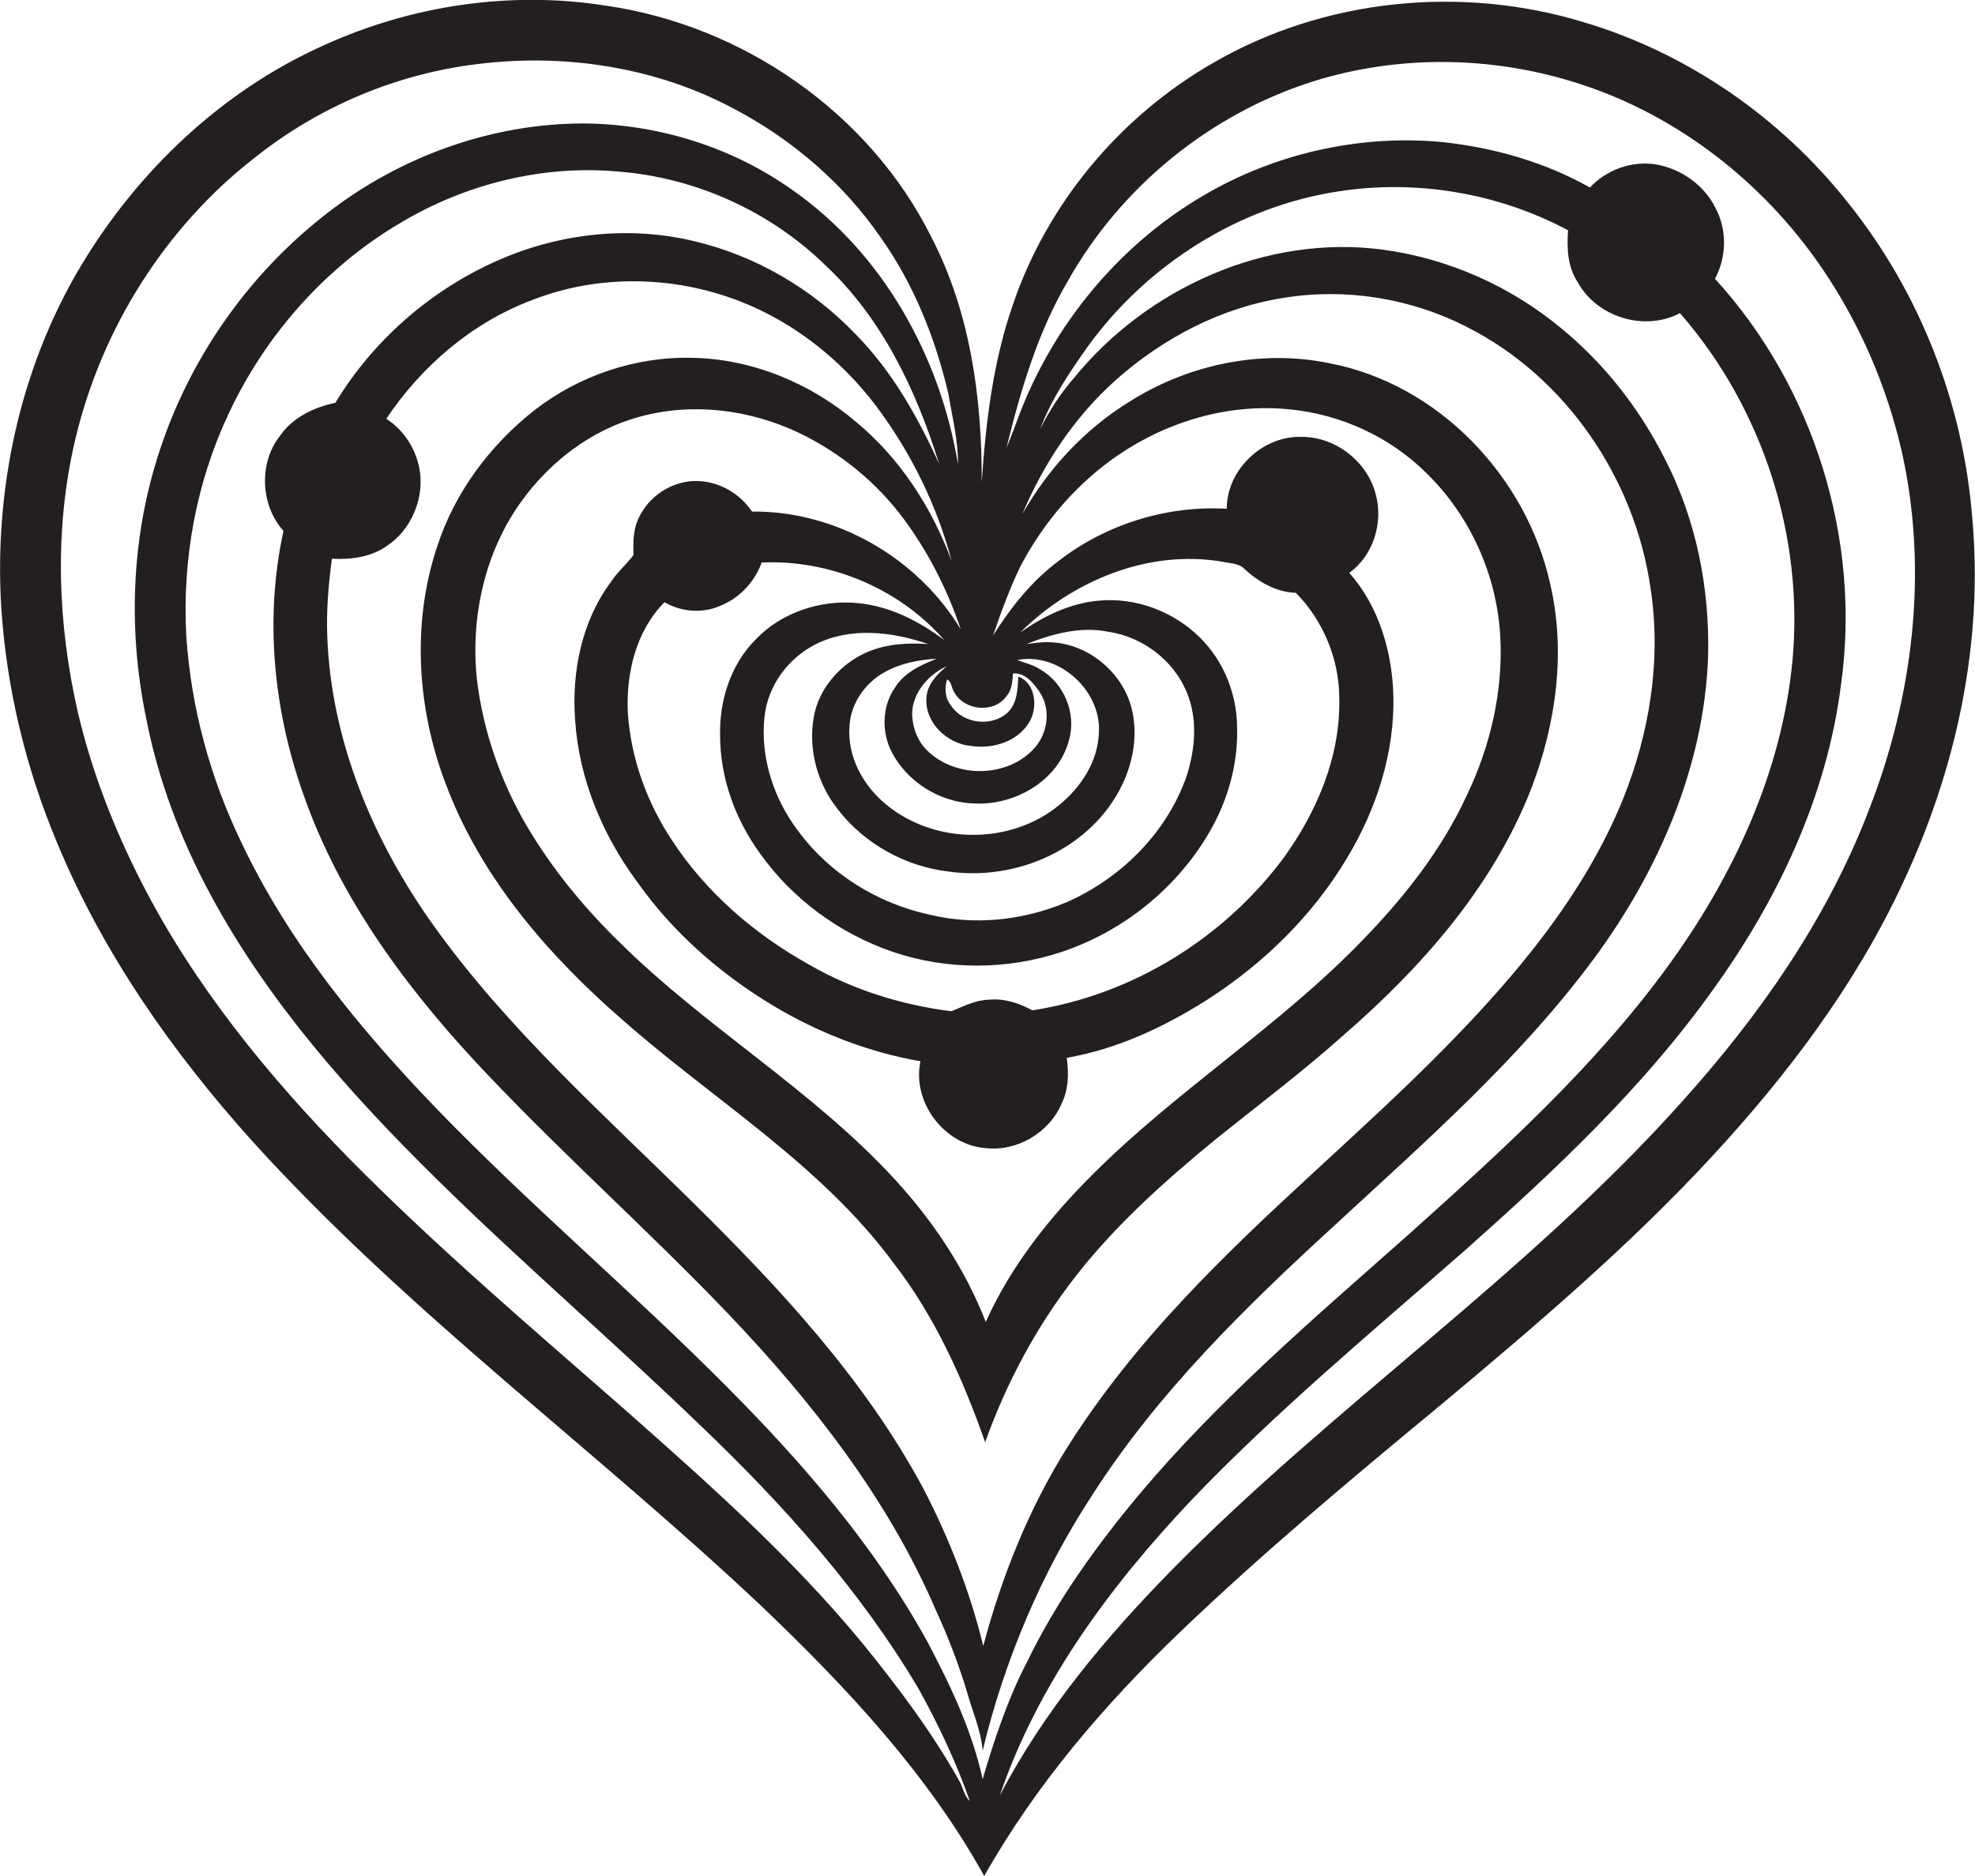 <?xml version="1.0" encoding="utf-8"?>
<!-- Generator: Adobe Illustrator 19.2.0, SVG Export Plug-In . SVG Version: 6.00 Build 0)  -->
<svg version="1.1" id="Layer_1" xmlns="http://www.w3.org/2000/svg" xmlns:xlink="http://www.w3.org/1999/xlink" x="0px" y="0px"
	 viewBox="0 0 631.9 600.2" enable-background="new 0 0 631.9 600.2" xml:space="preserve">
<path fill="#231F20" d="M631,165.5c-2.9-36.5-16.8-72-39.7-100.6C569.8,37.7,540,17,506.7,7.1c-39.1-11.9-83-7.6-118.5,13
	C358.5,37.1,335,65.1,324,97.7c-6.3,18.2-8.6,37.5-9.9,56.6c0.1-26.8-3.6-54.3-16.1-78.4C278.2,36.1,237.7,8.1,193.8,1.8
	c-30.4-4.8-62-0.1-90,12.6C71.1,29,44,54.7,25.7,85.4C6.3,118-1.9,156.7,0.4,194.4c1.7,26,7.9,51.6,18,75.6
	c14.6,35.1,36.7,66.6,62,94.8c49.6,54.9,109.8,98.7,163.5,149.4c26.9,25.7,52.8,53.3,71,86.1c16.5-29.2,38.5-54.9,62.6-78
	c26.6-25.5,54.9-49.1,83.3-72.6c30.3-25.3,60.4-50.9,87.2-79.9c24.1-26.1,45.8-54.9,60.8-87.2C625.9,246.2,634.7,205.6,631,165.5z
	 M322,222.8c1.8-2,1.9-4.8,2.1-7.3c3.9-0.3,6.5,3,8.5,5.9c3.9,5.7,2.6,13.9-2.3,18.7c-8.9,9-25.2,8.8-34-0.3
	c-2.4-2.5-3.9-5.9-4.3-9.3c-1.2-7.4,4.4-14.4,10.9-17.3c-3.1,2.6-6.3,5.8-6.5,10.2c-0.5,8,6.8,14.7,14.4,15.3
	c7.1,1.1,15.4-1.6,18.9-8.3c2.3-4.6,1.5-11.9-3.9-13.9c-0.2,4-0.3,8.6-3.5,11.6c-5.1,4.6-14.2,3.5-18-2.3c-1.9-2.3-2.2-5.5-1.3-8.4
	c1.5,0.7,1.4,2.8,2.3,4.1C308.6,227.5,318.1,228.3,322,222.8z M268,258.9c8.5,11.1,21.7,18.4,35.6,20c16.5,2.3,34-3,46-14.7
	c9.2-8.9,15-22,13-34.9c-1.9-13-13.8-23.5-26.9-23.8c-2.4-0.1-4.9,0.3-7.3,0.6c8.3-3.3,17.4-5.8,26.4-3.9
	c10.8,1.6,20.7,9.1,24.9,19.3c3.6,8.6,2.7,18.4-0.1,27c-6.4,18.2-21.2,32.8-38.8,40.4c-13.6,5.6-28.9,7.3-43.3,3.8
	c-16.7-3.6-32.1-13.1-42.2-26.9c-7.8-10.3-12.1-23.5-10.7-36.4c1-9.8,7.4-18.6,16.1-23.1c11.3-5.8,24.7-4.2,36.3-0.2
	c-7.2-0.5-14.7,0-21.3,3.4c-7.6,3.9-13.8,11.3-15.3,19.8C258.5,239.7,261.5,250.7,268,258.9z M274.6,193
	c-11.9-1.2-24.5,2.9-32.8,11.6c-8,8-11.7,19.6-11.4,30.8c0,13.5,4.8,26.7,12.7,37.6c10.4,14.7,25.6,25.8,42.6,31.6
	c17.4,5.9,36.6,5.8,54,0c19.5-6.5,36.6-20.2,47-37.9c6.1-10.3,9.5-22.2,9.1-34.2c-0.1-10.5-4.3-21-11.8-28.4
	c-8.4-8.4-20.5-13-32.4-11.9c-9.3,0.8-17.8,5-25.3,10.3c16.8-16.7,41.3-26.9,65.1-22.7c2.2,0.5,4.9,0.4,6.7,2.2
	c4.5,4.2,10.2,7.5,16.5,7.7c8.8,8.9,13.9,21.3,13.9,33.8c0.4,18.5-7.1,36.2-17.8,51c-19.2,25.8-48.5,43.9-80.4,48.8
	c-4.2-2.3-9-3.9-13.9-3.4c-4.3,0.1-8.1,2.1-12,3.7c-15.8-2-31.4-6.8-45.3-14.8c-17.5-9.7-33.1-23.1-44.1-39.9
	c-8-12.1-13.1-26.1-14.1-40.5c-0.7-12.7,2.5-26.4,11.7-35.7c5.5,3.2,12.4,3.7,18.2,1c6-2.5,10.7-7.6,12.9-13.7
	c21.8-1,44,8.3,58.4,24.8C294.1,198.8,284.8,194,274.6,193z M351.6,234.4c-0.3,9.2-5.7,17.5-12.7,23.2
	c-15.5,12.8-39.8,12.7-55.3-0.1c-7.4-6-12.6-15.4-11.8-25.2c0.4-7.3,5.1-13.9,11.4-17.3c5.1-2.8,10.8-3.9,16.5-4.2
	c-5.1,2-10.4,4.4-13.4,9.3c-3.9,5.6-4.2,13.2-1.6,19.3c4.7,10.3,15.6,17.4,27,17.7c12.9,0.7,26.9-7.2,30.3-20.2
	c2.5-8.5-1.5-18.3-9.2-22.7c-2.2-1.5-4.9-2-7.3-3C338.8,208.6,352.4,221,351.6,234.4z M240.6,163.7c-3.6-5.4-9.6-9.1-16.1-9.7
	c-7.9-0.8-15.9,3.7-19.6,10.7c-2.3,3.9-2.4,8.5-2.2,12.9c-2.3,3-5.2,5.5-7.3,8.7c-9.3,12.5-12.5,28.7-11.4,44
	c1.2,18.8,8.7,36.8,19.8,51.8c11.4,16.2,26.5,29.4,43.4,39.6c14.5,8.7,30.6,15,47.3,17.9c-2.8,13.1,7.7,26.9,21,27.8
	c9.9,1.1,20.1-4.9,24.1-14.1c2.3-4.6,2.4-9.8,1.7-14.8c16.1-2.8,31.1-9.8,44.8-18.5c18-11.5,33.8-26.9,44.8-45.3
	c9.5-15.7,15.4-33.9,14.9-52.3c-0.4-14-4.7-28.5-14.1-39.1c7.7-5.5,10.9-16,8.5-25c-2.6-10.5-12.8-18.5-23.6-18.5
	c-12.5-0.5-24.1,10.4-24.1,23c-19.1-1.1-38.6,4.9-53.8,16.7c-8.6,6.4-15.3,14.9-21,23.9c2.6-7.5,5.3-15,8.8-22.2
	c7.4-14.1,18.1-26.6,31.3-35.6c16-10.9,35.6-16.6,54.9-14.6c16.4,1.6,32.2,8.9,43.8,20.5c13.9,13.6,22.4,32.5,23.5,52
	c1,17.5-3.1,35.1-10.6,50.8c-8,17.5-20.1,32.8-33.4,46.5c-26.6,27.6-59.6,48.1-86.7,75.3c-13.7,13.7-25.9,29.1-33.9,46.9
	c-6.6-16.9-16.8-32.2-29-45.5c-26.3-28.7-60.5-48.6-88.1-75.9c-11.4-11.1-21.6-23.5-29.7-37.2c-8.4-14.3-14-30.4-16-46.9
	c-2.1-19.8,2.4-40.6,14.1-56.9c9.2-12.8,22.4-23,37.8-27.2c16.9-4.7,35.2-2.4,50.9,5c13.4,6.4,25.2,16,34,28
	c7.8,10.6,13.8,22.5,18,35C293.6,178.5,267.5,163.4,240.6,163.7z M134.4,151.3c-0.9-7-4.9-13.5-10.8-17.3
	c11.3-16.9,27.5-30.8,46.7-38c21.2-8.3,45.3-7.8,66.4,0.4c17.3,6.7,32.4,18.7,43.6,33.5c11.1,14.8,19.5,31.8,24.2,49.7
	c-6.3-17.1-16.5-32.9-30.5-44.5c-14.5-12.4-33.2-20.2-52.3-20.6c-18.3-0.5-36.6,5.7-51,17c-14,11.1-25.1,26-30.7,43
	c-8.6,25.4-6.5,53.6,3.4,78.4c11.4,29,32.4,53.1,55.6,73.3c29.2,25.8,63.6,46.3,87,78.1c13.2,17.1,22.1,37,29.2,57.2
	c6.8-19,16.4-37,28.8-52.9c12.9-16.6,28.7-30.7,44.9-44c13.7-11,27.8-21.6,40.9-33.3c25.1-21.8,47.9-47.6,60.1-78.9
	c8-20.8,11.2-44,6-65.9c-7.7-34.2-35.8-63.7-70.7-70.3c-21.9-4.5-45.3,0.5-64.1,12.5c-14.2,8.8-25.8,21.4-34,35.8
	c6.8-16.2,16.8-31.2,29.9-42.9c15.1-13.4,33.7-23.2,53.8-26.3c19.7-3.2,40.3,0.1,58.1,9.1c32,16,54.2,48.7,59.2,83.9
	c3.5,22.8-0.3,46.3-8.9,67.6c-12.4,30.4-33.9,56-56.7,79.2c-27.1,27.6-57.2,52.1-83.6,80.4c-13.8,14.7-26.6,30.5-37.4,47.6
	c-12.3,19.6-21,41.3-26.9,63.6c-4.3-17.6-11-34.7-19.4-50.8c-18.6-34.5-45.5-63.5-73.2-90.8c-28.8-28.5-59.4-55.6-83.1-88.7
	c-19.5-27.2-33-59.3-34.2-93c-0.3-8.2,0.4-16.5,1.5-24.6c6.1,0.3,12.6-0.5,17.7-4.2C131.3,169.7,135.5,160.2,134.4,151.3z
	 M306.7,569.5c-8.7-15.5-19.5-29.8-30.7-43.6c-22.8-27.7-49.8-51.6-76.6-75.3c-29.8-26.1-60-51.8-87.9-80.1
	C85.6,344.1,61.9,315,45.1,282c-8.7-17.1-15.7-35.1-20.1-53.7c-6.6-28.6-7.7-58.7-1-87.3c8.3-35.6,28.8-68.3,57.7-90.7
	c20.4-16.2,45.2-26.7,71.1-29.8c28-3.5,57.4,1,82.4,14.5c18.3,9.7,34.5,23.6,46.3,40.6c10.8,15.1,17.8,32.6,22,50.7
	c1.2,7.4,3.1,14.7,3,22.2c-5.7-34.5-24.1-67.6-53.1-87.8c-19.3-13.7-42.9-21-66.6-21.2c-29.6,0-58.8,10.6-82.1,28.7
	C80.5,86.9,62,112.7,52,141.5c-9.9,28.1-11.3,58.9-5.3,88c3.8,19.8,11,38.8,20.5,56.5c18.4,34.3,44.5,63.7,72.1,90.9
	c27.9,27.5,57.7,53,85.8,80.2c26.1,25,50.4,52.2,68.8,83.3c6.4,11.5,12,23.5,16.4,35.9C308.3,574.5,308.1,571.6,306.7,569.5z
	 M314.4,569.3c-3.4-15.5-10.3-30-17.7-44c-16.8-30.5-39.8-57.1-64.3-81.7c-30.1-30.3-62.8-57.9-92.5-88.6
	c-24.6-25.5-47.5-53.3-62.7-85.5c-10-20.7-16.1-43.2-17.6-66.1c-1.3-24.2,3.1-48.7,13.4-70.7c11.8-25.4,31.2-47.4,55.5-61.6
	c20.7-12.3,45.3-18.4,69.3-16.2c24.7,1.9,48.6,12.7,66.3,30c18.2,17,29.1,40.1,36.4,63.6c-6.8-15-15-29.6-26.6-41.4
	c-14-14.7-32.3-25.4-52.1-30c-21.4-5.1-44.4-2.2-64.2,7c-20.7,9.5-38.5,25.3-50.3,44.8c-6.8,1.4-13.5,4.6-17.6,10.4
	c-7,8.8-6.4,22.3,1,30.6c-6.1,27.9-3.2,57.3,6.3,84.1c12,34.5,34.5,64.2,59.5,90.4c24.7,26,51.5,49.9,76.3,75.8
	c26.8,28.1,51.3,59.3,66.7,95.2c4,8.7,7.4,17.6,10.1,26.7c1.7,6,4.3,11.8,4.8,18.1c7-29,18.8-57,35.2-82
	c20.9-32.6,48.8-59.9,77.2-85.9c29.2-27,59.5-53.5,83.3-85.7c20.6-28,35.1-61.3,36.4-96.3c0.6-22-3.8-44.2-14-63.8
	c-8.1-16-19.4-30.4-33.3-41.7c-16.1-13.3-35.9-22.1-56.7-24.9c-37.3-5-75.6,12.3-99,41.2c-4.3,4.9-7.8,10.4-10.7,16.2
	c3.6-9.6,9.4-18.2,15.3-26.5C367,84.7,396.4,66,428.5,61.2c24.9-3.8,51,0.6,73.2,12.5c-0.4,5.7-0.2,11.7,3.1,16.6
	c6.1,11.2,21.4,15.9,32.7,9.9c26.4,30.2,39.7,71.3,36,111.2c-3.4,35.9-19.2,69.6-40.3,98.4c-23.5,32.1-53.2,58.9-82.7,85.4
	c-29.8,26.4-60.3,52.4-86,83c-13.7,16.4-26.3,33.9-35.7,53.2C322.5,543.5,318.2,556.4,314.4,569.3z M597.8,259.6
	c-13.4,34.8-35.1,65.7-59.9,93.2c-49.4,55.2-111.3,97-163.1,149.7c-21.2,21.6-40.8,45.1-54.9,72c12.3-36,35.4-67.1,61.3-94.5
	c27.3-28.5,57.7-53.8,87.4-79.8c28.7-25.5,57-52,79.4-83.4c20.8-28.8,36.5-62,41-97.5c6.6-46.5-8.6-95.4-40.3-130.1
	c3.8-7,3.9-15.8,0.1-22.8c-3.7-7.3-11-12.4-19-13.8c-7.7-1.2-15.8,1.7-21.1,7.4c-14.4-8.1-30.5-12.7-46.8-14.5
	c-25.6-2.5-51.9,3.1-74.3,15.6c-28.8,16-51.1,42.9-62.3,73.8c-1,2.8-2.2,5.7-3.3,8.5c4.5-18.3,9.9-36.8,19.5-53.2
	c17-30.4,45.8-53.9,79.1-64.3c25.9-8,54.1-8,80.1-0.5c33.5,9.5,62.8,31.8,82.3,60.5c12,17.6,20.6,37.5,25.4,58.3
	C617.1,182.6,612.1,223.2,597.8,259.6z"/>
</svg>
